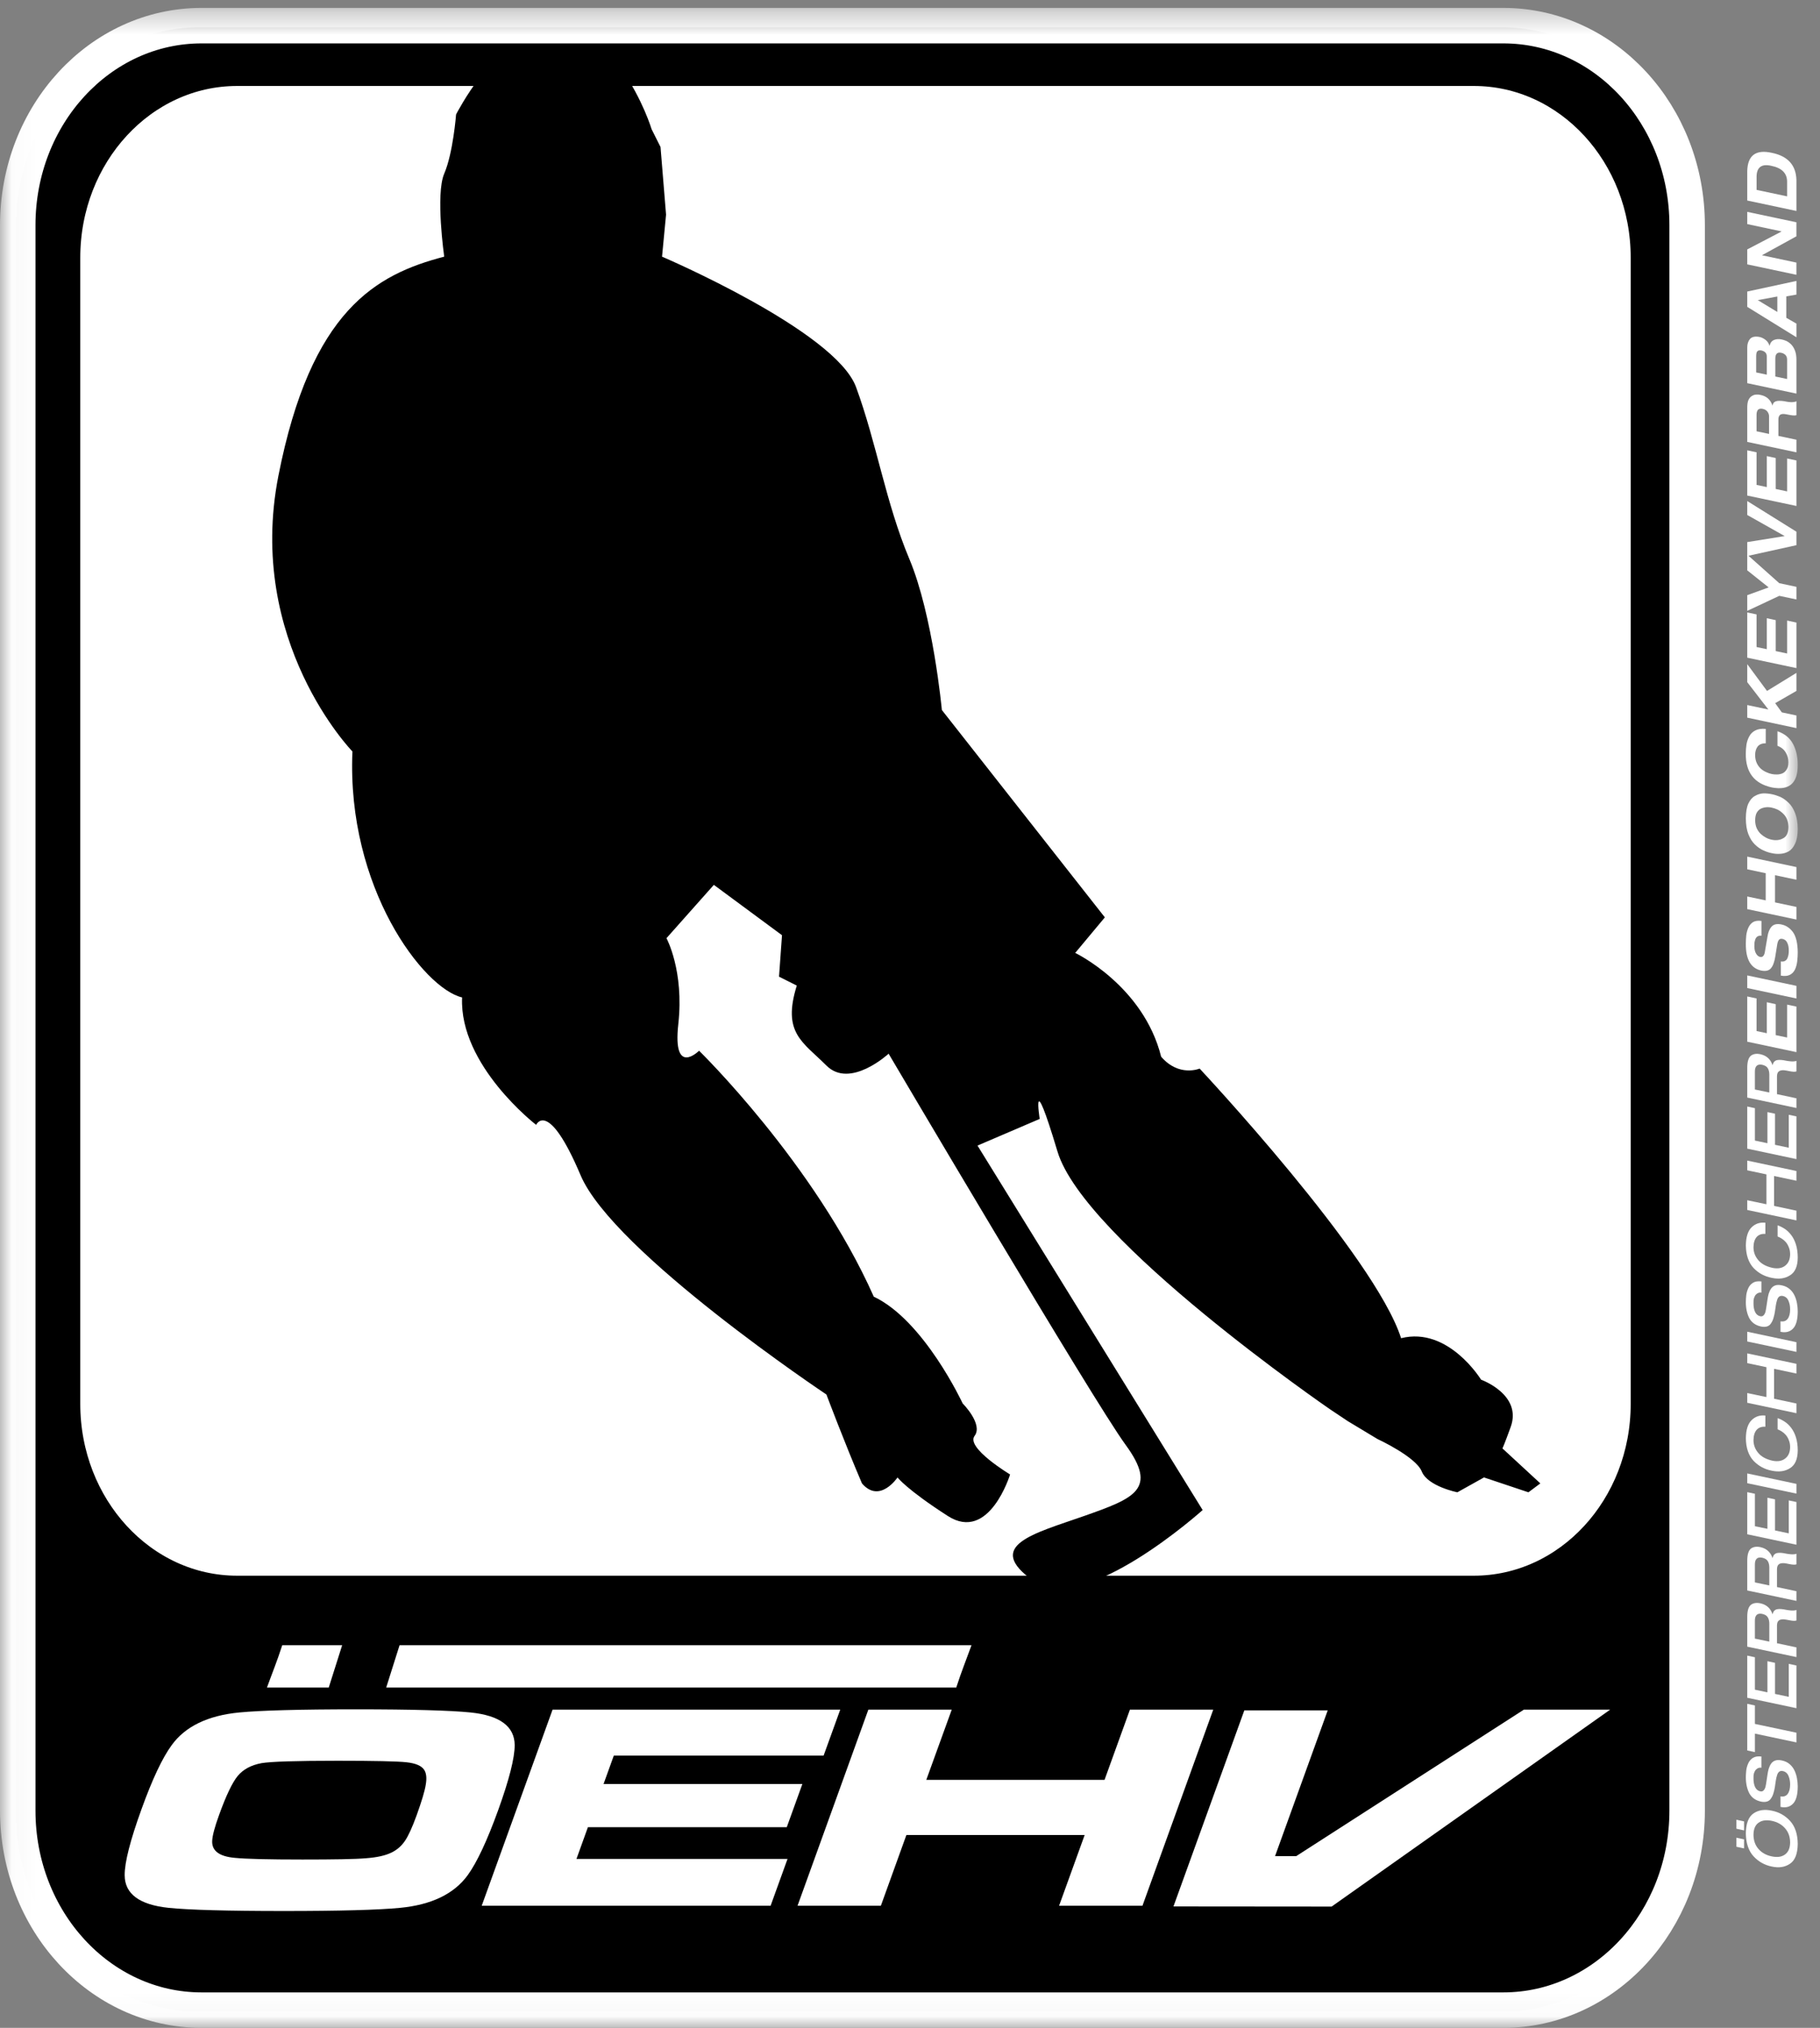 <svg xmlns="http://www.w3.org/2000/svg" width="79" height="88" viewBox="0 0 79 88" fill="none">
  <rect x="0" y="0" width="79" height="88" fill="#808080" stroke="none"/>
  <g clip-path="url(#clip0_245_347)">
    <path d="M73.154 78.645C73.154 83.425 69.582 87.303 65.176 87.303H8.668C4.263 87.303 0.691 83.425 0.691 78.645V9.842C0.691 5.061 4.263 1.184 8.668 1.184H65.176C69.582 1.184 73.153 5.061 73.153 9.842L73.154 78.645Z" fill="black"/>
    <path d="M71.553 60.921C71.553 65.464 68.16 69.148 63.975 69.148H10.292C6.106 69.148 2.713 65.464 2.713 60.921V11.184C2.713 6.642 6.106 2.961 10.292 2.961H63.975C68.16 2.961 71.554 6.642 71.554 11.184V60.921" fill="white"/>
    <path d="M69.743 66.257C70.826 64.833 71.477 63.009 71.477 61.022V11.283C71.477 6.741 68.083 3.059 63.897 3.059H24.525C27.071 11.899 35.831 32.22 40.836 38.134C46.285 44.573 64.025 62.578 66.918 64.472C68.216 65.321 69.128 65.887 69.743 66.257Z" fill="white"/>
    <path d="M75.372 79.359V78.968L75.704 79.04V79.431L75.372 79.359ZM75.372 80.141V79.748L75.704 79.819V80.212L75.372 80.141ZM78.034 80.016C78.028 80.447 77.915 80.735 77.695 80.88C77.48 81.027 77.217 81.067 76.908 81C76.597 80.938 76.334 80.79 76.119 80.559C75.9 80.323 75.787 79.989 75.781 79.558C75.787 79.127 75.9 78.837 76.119 78.69C76.334 78.546 76.597 78.507 76.908 78.575C77.218 78.636 77.48 78.782 77.695 79.013C77.915 79.251 78.029 79.585 78.034 80.016ZM77.703 79.951C77.701 79.704 77.626 79.498 77.48 79.336C77.337 79.173 77.145 79.066 76.907 79.016C76.668 78.967 76.475 78.995 76.331 79.099C76.188 79.201 76.115 79.376 76.113 79.623C76.115 79.871 76.188 80.076 76.331 80.239C76.475 80.403 76.667 80.51 76.907 80.559C77.145 80.61 77.337 80.582 77.48 80.477C77.626 80.373 77.701 80.198 77.703 79.951Z" fill="white"/>
    <path d="M76.44 78.182C76.203 78.131 76.033 78.009 75.929 77.817C75.831 77.623 75.781 77.392 75.781 77.126C75.781 77.04 75.787 76.942 75.798 76.831C75.811 76.724 75.84 76.622 75.884 76.524C75.928 76.424 75.996 76.344 76.087 76.285C76.179 76.227 76.302 76.207 76.457 76.225V76.711C76.369 76.696 76.291 76.723 76.221 76.793C76.188 76.826 76.16 76.875 76.139 76.937C76.129 76.967 76.122 77.002 76.116 77.042C76.114 77.084 76.113 77.128 76.113 77.177C76.113 77.328 76.136 77.452 76.182 77.55C76.23 77.652 76.304 77.714 76.406 77.736C76.468 77.748 76.516 77.735 76.551 77.696C76.587 77.661 76.615 77.609 76.634 77.54C76.65 77.471 76.664 77.392 76.676 77.304C76.69 77.217 76.704 77.127 76.717 77.033C76.73 76.936 76.748 76.845 76.772 76.76C76.798 76.675 76.833 76.6 76.877 76.536C76.921 76.473 76.98 76.427 77.054 76.401C77.129 76.372 77.225 76.371 77.341 76.395C77.476 76.424 77.589 76.476 77.679 76.553C77.771 76.631 77.843 76.726 77.895 76.836C77.945 76.942 77.98 77.055 78.001 77.175C78.023 77.295 78.034 77.411 78.034 77.523C78.032 77.887 77.963 78.138 77.827 78.274C77.693 78.413 77.512 78.46 77.284 78.411V77.955C77.424 77.978 77.528 77.942 77.597 77.848C77.667 77.756 77.703 77.619 77.703 77.44C77.704 77.302 77.68 77.176 77.631 77.063C77.584 76.951 77.503 76.882 77.388 76.857C77.319 76.843 77.265 76.853 77.225 76.888C77.185 76.919 77.155 76.971 77.135 77.04C77.113 77.106 77.095 77.184 77.082 77.271C77.07 77.359 77.057 77.449 77.042 77.543C77.028 77.636 77.008 77.725 76.982 77.808C76.958 77.894 76.925 77.969 76.881 78.033C76.799 78.174 76.651 78.223 76.44 78.182Z" fill="white"/>
    <path d="M76.174 75.231V76.034L75.842 75.962V73.938L76.174 74.009V74.81L77.977 75.192V75.613L76.174 75.231Z" fill="white"/>
    <path d="M75.842 73.675V71.846L76.174 71.917V73.325L76.717 73.439V72.088L77.048 72.16V73.509L77.645 73.635V72.204L77.977 72.275V74.128L75.842 73.675Z" fill="white"/>
    <path d="M75.842 71.457V70.155C75.844 69.896 75.897 69.725 76.003 69.64C76.111 69.561 76.251 69.541 76.422 69.579C76.559 69.611 76.671 69.668 76.757 69.751C76.843 69.836 76.902 69.934 76.936 70.046L76.942 70.047C76.97 69.927 77.034 69.856 77.136 69.833C77.236 69.814 77.363 69.823 77.52 69.857C77.574 69.869 77.648 69.879 77.74 69.888C77.784 69.891 77.826 69.891 77.866 69.888C77.907 69.885 77.945 69.877 77.977 69.864V70.323C77.918 70.346 77.809 70.341 77.654 70.308C77.576 70.293 77.504 70.279 77.441 70.273C77.377 70.267 77.322 70.273 77.276 70.288C77.23 70.304 77.194 70.334 77.168 70.375C77.144 70.418 77.132 70.481 77.132 70.563V71.309L77.977 71.489V71.91L75.842 71.457ZM76.801 70.477C76.801 70.353 76.778 70.254 76.73 70.179C76.684 70.107 76.602 70.058 76.484 70.034C76.273 69.995 76.169 70.1 76.173 70.345V71.108L76.8 71.239V70.477H76.801Z" fill="white"/>
    <path d="M75.842 69.019V67.717C75.844 67.459 75.897 67.286 76.003 67.201C76.111 67.122 76.251 67.102 76.422 67.141C76.559 67.173 76.671 67.23 76.757 67.314C76.843 67.398 76.902 67.496 76.936 67.607L76.942 67.609C76.97 67.489 77.034 67.418 77.136 67.395C77.236 67.376 77.363 67.384 77.52 67.419C77.574 67.43 77.648 67.442 77.74 67.449C77.784 67.453 77.826 67.453 77.866 67.449C77.907 67.446 77.945 67.439 77.977 67.426V67.885C77.918 67.909 77.809 67.903 77.654 67.871C77.576 67.854 77.504 67.841 77.441 67.834C77.377 67.829 77.322 67.835 77.276 67.85C77.23 67.867 77.194 67.895 77.168 67.936C77.144 67.98 77.132 68.043 77.132 68.125V68.871L77.977 69.051V69.472L75.842 69.019ZM76.801 68.038C76.801 67.914 76.778 67.816 76.73 67.741C76.684 67.669 76.602 67.621 76.484 67.596C76.273 67.557 76.169 67.662 76.173 67.907V68.669L76.8 68.801V68.038H76.801Z" fill="white"/>
    <path d="M75.842 66.581V64.753L76.174 64.823V66.231L76.717 66.344V64.994L77.048 65.066V66.415L77.645 66.541V65.111L77.977 65.181V67.034L75.842 66.581Z" fill="white"/>
    <path d="M75.842 64.364V63.941L77.977 64.394V64.816L75.842 64.364Z" fill="white"/>
    <path d="M76.628 61.914C76.464 61.904 76.337 61.949 76.248 62.051C76.16 62.155 76.115 62.302 76.113 62.493C76.113 62.703 76.182 62.889 76.32 63.051C76.457 63.216 76.666 63.329 76.946 63.39C77.172 63.433 77.353 63.401 77.488 63.293C77.629 63.186 77.701 63.022 77.703 62.799C77.703 62.681 77.683 62.579 77.645 62.492C77.612 62.403 77.567 62.329 77.513 62.268C77.457 62.205 77.397 62.153 77.333 62.114C77.27 62.075 77.213 62.046 77.159 62.026V61.541C77.266 61.577 77.37 61.629 77.473 61.698C77.576 61.765 77.67 61.856 77.755 61.97C77.838 62.079 77.906 62.214 77.956 62.374C78.007 62.537 78.033 62.728 78.034 62.947C78.029 63.326 77.916 63.581 77.696 63.714C77.481 63.851 77.218 63.887 76.908 63.822C76.597 63.761 76.334 63.62 76.119 63.397C75.9 63.163 75.787 62.835 75.782 62.416C75.786 62.048 75.869 61.785 76.033 61.626C76.193 61.469 76.392 61.403 76.629 61.429V61.914" fill="white"/>
    <path d="M75.842 60.874V60.452L76.675 60.627V59.33L75.842 59.153V58.731L77.977 59.184V59.606L77.006 59.4V60.699L77.977 60.905V61.327L75.842 60.874Z" fill="white"/>
    <path d="M75.842 58.214V57.791L77.977 58.245V58.666L75.842 58.214Z" fill="white"/>
    <path d="M76.44 57.565C76.203 57.514 76.033 57.392 75.929 57.2C75.831 57.005 75.781 56.775 75.781 56.509C75.781 56.423 75.787 56.325 75.798 56.214C75.811 56.107 75.84 56.005 75.884 55.907C75.928 55.806 75.996 55.727 76.087 55.669C76.179 55.61 76.302 55.59 76.457 55.608V56.094C76.369 56.079 76.291 56.106 76.221 56.176C76.188 56.209 76.16 56.258 76.139 56.321C76.129 56.35 76.122 56.385 76.116 56.425C76.114 56.467 76.113 56.511 76.113 56.56C76.113 56.711 76.136 56.835 76.182 56.933C76.23 57.035 76.304 57.097 76.406 57.119C76.468 57.131 76.516 57.118 76.551 57.079C76.587 57.044 76.615 56.992 76.634 56.923C76.65 56.854 76.664 56.775 76.676 56.688C76.69 56.6 76.704 56.51 76.717 56.417C76.73 56.32 76.748 56.228 76.772 56.143C76.798 56.058 76.833 55.983 76.877 55.919C76.921 55.856 76.98 55.811 77.054 55.783C77.129 55.755 77.225 55.753 77.341 55.778C77.476 55.806 77.589 55.859 77.679 55.937C77.771 56.014 77.843 56.109 77.895 56.219C77.945 56.325 77.98 56.438 78.001 56.557C78.023 56.678 78.034 56.795 78.034 56.907C78.032 57.27 77.963 57.521 77.827 57.657C77.693 57.796 77.512 57.843 77.284 57.794V57.339C77.424 57.361 77.528 57.325 77.597 57.231C77.667 57.139 77.703 57.002 77.703 56.823C77.704 56.685 77.68 56.559 77.631 56.447C77.584 56.334 77.503 56.266 77.388 56.24C77.319 56.226 77.265 56.237 77.225 56.27C77.185 56.302 77.155 56.353 77.135 56.423C77.113 56.489 77.095 56.567 77.082 56.654C77.07 56.742 77.057 56.832 77.042 56.927C77.028 57.019 77.008 57.107 76.982 57.191C76.958 57.277 76.925 57.351 76.881 57.415C76.799 57.557 76.651 57.606 76.44 57.565Z" fill="white"/>
    <path d="M76.628 53.546C76.464 53.535 76.337 53.581 76.248 53.683C76.16 53.787 76.115 53.934 76.113 54.125C76.113 54.334 76.182 54.521 76.32 54.683C76.457 54.848 76.666 54.961 76.946 55.022C77.172 55.065 77.353 55.033 77.488 54.925C77.629 54.818 77.701 54.653 77.703 54.43C77.703 54.313 77.683 54.211 77.645 54.123C77.612 54.036 77.567 53.961 77.513 53.899C77.457 53.836 77.397 53.785 77.333 53.746C77.27 53.708 77.213 53.678 77.159 53.658V53.173C77.266 53.209 77.37 53.262 77.473 53.329C77.576 53.397 77.67 53.488 77.755 53.602C77.838 53.711 77.906 53.846 77.956 54.006C78.007 54.169 78.033 54.361 78.034 54.579C78.029 54.958 77.916 55.213 77.696 55.345C77.481 55.483 77.218 55.52 76.908 55.454C76.597 55.393 76.334 55.252 76.119 55.029C75.9 54.794 75.787 54.467 75.782 54.047C75.786 53.68 75.869 53.417 76.033 53.258C76.193 53.101 76.392 53.035 76.629 53.061V53.546" fill="white"/>
    <path d="M75.842 52.507V52.085L76.675 52.26V50.963L75.842 50.786V50.364L77.977 50.817V51.239L77.006 51.033V52.331L77.977 52.538V52.96L75.842 52.507Z" fill="white"/>
    <path d="M75.842 49.846V48.018L76.174 48.089V49.496L76.717 49.61V48.26L77.048 48.331V49.68L77.645 49.806V48.376L77.977 48.447V50.3L75.842 49.846Z" fill="white"/>
    <path d="M75.842 47.629V46.326C75.844 46.068 75.897 45.896 76.003 45.811C76.111 45.732 76.251 45.712 76.422 45.751C76.559 45.783 76.671 45.84 76.757 45.923C76.843 46.008 76.902 46.105 76.936 46.217L76.942 46.218C76.97 46.099 77.034 46.028 77.136 46.004C77.236 45.986 77.363 45.994 77.52 46.029C77.574 46.04 77.648 46.051 77.74 46.059C77.784 46.063 77.826 46.063 77.866 46.059C77.907 46.056 77.945 46.049 77.977 46.035V46.495C77.918 46.519 77.809 46.513 77.654 46.48C77.576 46.464 77.504 46.451 77.441 46.444C77.377 46.439 77.322 46.444 77.276 46.46C77.23 46.477 77.194 46.505 77.168 46.546C77.144 46.59 77.132 46.653 77.132 46.735V47.481L77.977 47.661V48.082L75.842 47.629ZM76.801 46.648C76.801 46.524 76.778 46.425 76.73 46.35C76.684 46.279 76.602 46.23 76.484 46.205C76.273 46.167 76.169 46.271 76.173 46.517V47.279L76.8 47.41V46.648H76.801Z" fill="white"/>
    <path d="M75.842 45.205V43.242L76.246 43.328V44.743L76.69 44.837V43.493L77.079 43.577V44.92L77.572 45.024V43.596L77.977 43.682V45.658L75.842 45.205Z" fill="white"/>
    <path d="M75.842 42.877V42.329L77.977 42.782V43.33L75.842 42.877Z" fill="white"/>
    <path d="M76.459 40.607C76.388 40.6 76.332 40.609 76.293 40.635C76.251 40.66 76.22 40.697 76.199 40.744C76.18 40.791 76.166 40.843 76.157 40.899C76.153 40.959 76.151 41.018 76.151 41.078C76.153 41.2 76.177 41.3 76.224 41.38C76.27 41.462 76.329 41.511 76.402 41.527C76.458 41.538 76.502 41.525 76.534 41.487C76.567 41.453 76.59 41.401 76.603 41.331L76.719 40.654C76.745 40.467 76.803 40.321 76.893 40.217C76.985 40.111 77.126 40.078 77.318 40.116C77.521 40.156 77.689 40.266 77.823 40.446C77.96 40.636 78.03 40.93 78.034 41.331C78.034 41.457 78.026 41.585 78.011 41.715C77.996 41.846 77.964 41.964 77.916 42.069C77.866 42.174 77.792 42.252 77.694 42.303C77.596 42.355 77.465 42.367 77.301 42.338V41.722C77.372 41.733 77.431 41.727 77.474 41.702C77.52 41.68 77.554 41.646 77.579 41.598C77.625 41.497 77.647 41.382 77.645 41.251C77.645 41.114 77.623 41.001 77.579 40.912C77.537 40.822 77.47 40.767 77.379 40.746C77.297 40.728 77.24 40.746 77.205 40.8C77.172 40.852 77.148 40.934 77.134 41.044L77.054 41.537C77.04 41.626 77.02 41.708 76.994 41.782C76.97 41.862 76.936 41.931 76.892 41.99C76.808 42.116 76.661 42.159 76.45 42.118C75.997 42.02 75.774 41.632 75.781 40.952C75.781 40.838 75.787 40.718 75.799 40.592C75.814 40.471 75.845 40.358 75.891 40.256C75.937 40.153 76.004 40.072 76.095 40.015C76.187 39.961 76.308 39.944 76.459 39.964V40.607Z" fill="white"/>
    <path d="M75.842 39.452V38.904L76.644 39.073V37.894L75.842 37.723V37.173L77.977 37.627V38.177L77.048 37.98V39.16L77.977 39.357V39.905L75.842 39.452Z" fill="white"/>
    <mask id="mask0_245_347" style="mask-type:luminance" maskUnits="userSpaceOnUse" x="0" y="0" width="79" height="88">
      <path d="M78.034 0.343H0.029V87.971H78.034V0.343Z" fill="black"/>
    </mask>
    <g mask="url(#mask0_245_347)">
      <path d="M76.907 37.023C76.792 37.002 76.669 36.962 76.539 36.902C76.411 36.844 76.29 36.759 76.176 36.649C76.059 36.536 75.964 36.386 75.89 36.198C75.819 36.017 75.783 35.79 75.781 35.515C75.783 35.24 75.819 35.025 75.891 34.869C75.965 34.713 76.06 34.603 76.176 34.541C76.29 34.474 76.411 34.436 76.539 34.429C76.67 34.428 76.793 34.44 76.908 34.465C77.022 34.488 77.142 34.526 77.27 34.579C77.398 34.638 77.521 34.725 77.638 34.839C77.753 34.949 77.847 35.096 77.919 35.282C77.993 35.468 78.032 35.699 78.034 35.975C78.032 36.249 77.993 36.461 77.919 36.612C77.847 36.769 77.753 36.881 77.638 36.948C77.52 37.011 77.398 37.046 77.269 37.052C77.142 37.06 77.021 37.05 76.907 37.023ZM76.907 36.44C76.989 36.458 77.072 36.463 77.156 36.455C77.242 36.447 77.32 36.423 77.39 36.383C77.545 36.31 77.625 36.147 77.63 35.894C77.625 35.638 77.545 35.44 77.39 35.299C77.32 35.231 77.242 35.175 77.156 35.131C77.072 35.093 76.989 35.065 76.907 35.048C76.732 35.009 76.569 35.026 76.42 35.099C76.349 35.139 76.292 35.2 76.248 35.279C76.208 35.361 76.187 35.466 76.185 35.596C76.187 35.722 76.208 35.834 76.248 35.93C76.292 36.029 76.349 36.113 76.42 36.182C76.568 36.319 76.731 36.406 76.907 36.44Z" fill="white"/>
    </g>
    <mask id="mask1_245_347" style="mask-type:luminance" maskUnits="userSpaceOnUse" x="0" y="0" width="79" height="88">
      <path d="M78.034 0.343H0.029V87.971H78.034V0.343Z" fill="black"/>
    </mask>
    <g mask="url(#mask1_245_347)">
      <path d="M76.646 32.257C76.491 32.254 76.374 32.299 76.296 32.393C76.222 32.488 76.184 32.614 76.184 32.77C76.186 32.905 76.211 33.02 76.256 33.116C76.302 33.214 76.362 33.296 76.436 33.362C76.51 33.425 76.588 33.474 76.67 33.509C76.751 33.546 76.829 33.573 76.905 33.589C76.979 33.605 77.058 33.61 77.139 33.608C77.221 33.607 77.299 33.59 77.374 33.559C77.447 33.525 77.506 33.469 77.552 33.391C77.603 33.316 77.628 33.211 77.628 33.075C77.628 32.929 77.59 32.79 77.514 32.659C77.44 32.527 77.32 32.429 77.154 32.365V31.733C77.463 31.838 77.687 32.02 77.825 32.275C77.964 32.533 78.033 32.835 78.033 33.182C78.043 33.987 77.667 34.317 76.906 34.171C76.144 34.003 75.769 33.514 75.779 32.703C75.779 32.574 75.789 32.441 75.809 32.306C75.831 32.176 75.873 32.056 75.934 31.947C75.993 31.837 76.081 31.754 76.197 31.695C76.313 31.636 76.462 31.614 76.645 31.631V32.257" fill="white"/>
    </g>
    <path d="M75.842 29.603V28.821L76.7 29.984L77.977 29.2V29.983L77.054 30.514L77.343 30.914L77.977 31.049V31.597L75.842 31.143V30.596L76.759 30.79L75.842 29.603Z" fill="white"/>
    <path d="M75.842 28.54V26.577L76.246 26.663V28.078L76.69 28.172V26.828L77.079 26.912V28.255L77.572 28.359V26.93L77.977 27.017V28.993L75.842 28.54Z" fill="white"/>
    <path d="M77.233 25.857L75.842 26.509V25.828L76.771 25.491L75.842 24.751V24.069L77.232 25.308L77.977 25.466V26.014L77.233 25.857Z" fill="white"/>
    <path d="M75.842 24.129V23.524L77.469 23.264L75.842 22.348V21.743L77.977 23.074V23.658L75.842 24.129Z" fill="white"/>
    <path d="M75.842 21.505V19.542L76.246 19.628V21.043L76.69 21.137V19.793L77.079 19.877V21.22L77.572 21.324V19.896L77.977 19.982V21.957L75.842 21.505Z" fill="white"/>
    <path d="M75.842 19.177V17.686C75.842 17.544 75.86 17.433 75.897 17.353C75.937 17.272 75.987 17.215 76.048 17.182C76.105 17.145 76.167 17.125 76.233 17.123C76.267 17.123 76.298 17.123 76.328 17.123C76.361 17.128 76.392 17.133 76.422 17.139C76.679 17.192 76.85 17.343 76.936 17.595L76.942 17.596C76.952 17.533 76.975 17.485 77.014 17.453C77.054 17.424 77.103 17.405 77.16 17.397C77.281 17.39 77.399 17.398 77.514 17.424C77.571 17.437 77.647 17.447 77.743 17.453C77.789 17.453 77.832 17.45 77.872 17.444C77.914 17.44 77.949 17.429 77.977 17.412V18.015C77.929 18.031 77.876 18.034 77.815 18.026C77.758 18.022 77.675 18.008 77.568 17.985C77.492 17.969 77.429 17.962 77.379 17.965C77.33 17.969 77.292 17.983 77.265 18.005C77.216 18.05 77.192 18.118 77.194 18.209V18.916L77.977 19.082V19.63L75.842 19.177ZM76.789 18.83V18.073C76.791 18.005 76.77 17.939 76.726 17.875C76.683 17.809 76.613 17.765 76.514 17.742C76.46 17.731 76.415 17.731 76.379 17.741C76.344 17.751 76.317 17.77 76.297 17.795C76.263 17.851 76.246 17.916 76.246 17.99V18.716L76.789 18.83Z" fill="white"/>
    <path d="M75.842 16.628V15.081C75.842 14.929 75.881 14.806 75.96 14.711C76.044 14.615 76.183 14.586 76.379 14.623C76.463 14.642 76.546 14.681 76.628 14.743C76.712 14.804 76.772 14.889 76.807 14.999L76.814 15.001C76.839 14.881 76.901 14.799 76.999 14.755C77.098 14.713 77.209 14.704 77.331 14.73C77.401 14.744 77.474 14.767 77.549 14.8C77.624 14.839 77.695 14.891 77.759 14.958C77.823 15.026 77.874 15.112 77.914 15.216C77.956 15.324 77.977 15.456 77.977 15.612V17.081L75.842 16.628ZM76.69 16.259V15.471C76.692 15.333 76.615 15.245 76.459 15.209C76.39 15.195 76.335 15.202 76.293 15.232C76.273 15.248 76.257 15.274 76.245 15.31C76.236 15.348 76.23 15.395 76.23 15.453V16.162L76.69 16.259ZM77.572 16.447V15.605C77.572 15.517 77.546 15.448 77.493 15.397C77.444 15.353 77.387 15.323 77.319 15.309C77.148 15.273 77.062 15.356 77.06 15.558V16.339L77.572 16.447Z" fill="white"/>
    <path d="M77.537 12.861V13.791L77.977 14.044V14.636L75.842 13.316V12.652L77.977 12.191V12.784L77.537 12.861ZM76.299 13.024L77.148 13.538V12.867L76.299 13.024Z" fill="white"/>
    <path d="M75.842 9.725V9.194L77.976 9.646V10.255L76.487 11.073V11.079L77.976 11.395V11.925L75.842 11.472V10.824L77.33 10.046V10.041L75.842 9.725Z" fill="white"/>
    <path d="M75.842 8.702V7.423C75.859 6.741 76.215 6.477 76.909 6.632C77.606 6.774 77.961 7.169 77.977 7.817V9.155L75.842 8.702ZM77.572 8.521V7.885C77.572 7.519 77.344 7.289 76.888 7.196C76.469 7.099 76.254 7.254 76.247 7.66V8.24L77.572 8.521Z" fill="white"/>
    <mask id="mask2_245_347" style="mask-type:luminance" maskUnits="userSpaceOnUse" x="0" y="0" width="79" height="88">
      <path d="M78.034 0.343H0.029V87.971H78.034V0.343Z" fill="black"/>
    </mask>
    <g mask="url(#mask2_245_347)">
      <path d="M73.233 78.573C73.233 83.353 69.661 87.231 65.255 87.231H8.748C4.342 87.231 0.77 83.353 0.77 78.573V9.771C0.77 4.989 4.342 1.113 8.748 1.113H65.255C69.661 1.113 73.233 4.989 73.233 9.771L73.233 78.573Z" stroke="white" stroke-width="1.54"/>
    </g>
    <path d="M15.456 74.177C17.89 74.177 19.548 74.225 20.43 74.314C21.7 74.445 22.334 74.919 22.341 75.728C22.342 76.284 22.103 77.225 21.625 78.55C21.145 79.877 20.703 80.821 20.299 81.378C19.708 82.187 18.732 82.66 17.366 82.792C16.419 82.883 14.741 82.929 12.33 82.929C9.872 82.929 8.2 82.882 7.321 82.792C6.053 82.66 5.415 82.187 5.412 81.378C5.407 80.82 5.653 79.861 6.146 78.5C6.614 77.204 7.049 76.281 7.455 75.728C8.042 74.919 9.021 74.445 10.383 74.314C11.326 74.224 13.016 74.177 15.456 74.177ZM14.659 76.409C12.844 76.409 11.744 76.445 11.351 76.513C10.897 76.597 10.555 76.784 10.319 77.067C10.084 77.352 9.812 77.921 9.506 78.771C9.319 79.286 9.22 79.658 9.21 79.889C9.192 80.316 9.516 80.561 10.185 80.622C10.677 80.671 11.658 80.695 13.126 80.695C14.501 80.695 15.424 80.68 15.891 80.639C16.358 80.605 16.727 80.524 16.992 80.393C17.231 80.278 17.425 80.11 17.578 79.885C17.731 79.66 17.897 79.291 18.082 78.783C18.3 78.178 18.435 77.734 18.48 77.452C18.53 77.167 18.507 76.955 18.418 76.812C18.303 76.627 18.044 76.518 17.643 76.474C17.24 76.431 16.248 76.409 14.659 76.409Z" fill="white"/>
    <path d="M23.985 74.191H36.472L35.751 76.183H26.644L26.198 77.418H34.828L34.151 79.292H25.519L25.023 80.668H34.184L33.449 82.702H20.909L23.985 74.191Z" fill="white"/>
    <path d="M37.692 74.191H41.312L40.207 77.239H47.944L49.046 74.191H52.663L49.59 82.702H45.971L47.081 79.632H39.343L38.235 82.702H34.618L37.692 74.191Z" fill="white"/>
    <path d="M66.146 74.191L56.262 80.549H55.345L57.632 74.222H54.012L50.936 82.731L57.801 82.737L69.892 74.191H66.146Z" fill="white"/>
    <mask id="mask3_245_347" style="mask-type:luminance" maskUnits="userSpaceOnUse" x="0" y="0" width="79" height="88">
      <path d="M78.034 0.343H0.029V87.971H78.034V0.343Z" fill="black"/>
    </mask>
    <g mask="url(#mask3_245_347)">
      <path d="M71.553 60.921C71.553 65.464 68.16 69.148 63.974 69.148H10.293C6.107 69.148 2.714 65.464 2.714 60.921V11.184C2.714 6.642 6.107 2.961 10.293 2.961H63.974C68.16 2.961 71.553 6.642 71.553 11.184V60.921Z" stroke="black" stroke-width="1.54"/>
    </g>
    <path d="M19.282 11.138C19.282 11.138 18.896 8.434 19.282 7.536C19.669 6.638 19.797 4.965 19.797 4.965C19.797 4.965 21.598 1.495 22.754 2.393C22.875 2.428 22.991 2.534 23.1 2.493C23.707 2.264 25.199 2.651 25.199 2.651C25.199 2.651 26.098 1.75 26.999 3.036C27.897 4.322 28.284 5.607 28.284 5.607L28.671 6.379L28.911 9.315L28.737 11.138C28.737 11.138 36.255 14.352 37.157 16.795C38.056 19.239 38.444 21.812 39.469 24.251C40.499 26.698 40.883 30.811 40.883 30.811L47.958 39.81L46.671 41.352C46.671 41.352 49.629 42.77 50.401 45.855C51.172 46.754 52.072 46.372 52.072 46.372C52.072 46.372 59.659 54.469 60.817 58.072C62.871 57.555 64.288 59.872 64.288 59.872C64.288 59.872 66.088 60.515 65.572 61.93C65.06 63.342 65.187 62.828 65.187 62.828L66.861 64.373L66.344 64.759L64.415 64.114L63.259 64.759C63.259 64.759 61.973 64.501 61.714 63.856C61.459 63.216 59.786 62.444 59.786 62.444L58.501 61.67L57.731 61.156C57.731 61.156 47.059 53.828 45.902 49.971C44.745 46.113 45.13 48.556 45.13 48.556L42.43 49.713L52.203 65.529C52.203 65.529 47.059 70.156 44.874 68.616C42.685 67.073 44.871 66.555 47.059 65.787C49.245 65.015 50.273 64.629 48.858 62.698C47.445 60.77 38.572 45.726 38.572 45.726C38.572 45.726 36.9 47.27 35.872 46.24C34.843 45.21 33.944 44.828 34.586 42.77L33.815 42.383L33.944 40.584L30.986 38.399L28.929 40.713C28.929 40.713 29.701 42.126 29.443 44.44C29.186 46.754 30.344 45.597 30.344 45.597C30.344 45.597 35.357 50.484 37.928 56.27C40.114 57.3 41.786 60.903 41.786 60.903C41.786 60.903 42.685 61.802 42.303 62.312C41.915 62.828 43.844 63.985 43.844 63.985C43.844 63.985 42.944 66.944 41.143 65.788C39.343 64.63 38.959 64.114 38.959 64.114C38.959 64.114 38.186 65.271 37.415 64.373C36.643 62.57 35.872 60.515 35.872 60.515C35.872 60.515 26.615 54.342 25.201 50.999C23.786 47.657 23.272 48.814 23.272 48.814C23.272 48.814 19.928 46.24 20.058 43.284C18.385 42.896 15.042 38.524 15.298 32.611C15.298 32.611 10.671 27.852 12.084 20.651C13.497 13.453 16.326 11.909 19.282 11.138Z" fill="black"/>
    <path d="M11.588 73.231H14.27L14.852 71.395H12.251C12.03 72.083 11.809 72.62 11.588 73.231ZM17.344 71.395L16.763 73.231H41.508C41.73 72.544 41.949 72.006 42.17 71.395H17.344Z" fill="white"/>
  </g>
  <defs>
    <clipPath id="clip0_245_347">
      <rect width="78.222" height="88" fill="black" transform="translate(0 0)"/>
    </clipPath>
  </defs>
</svg>